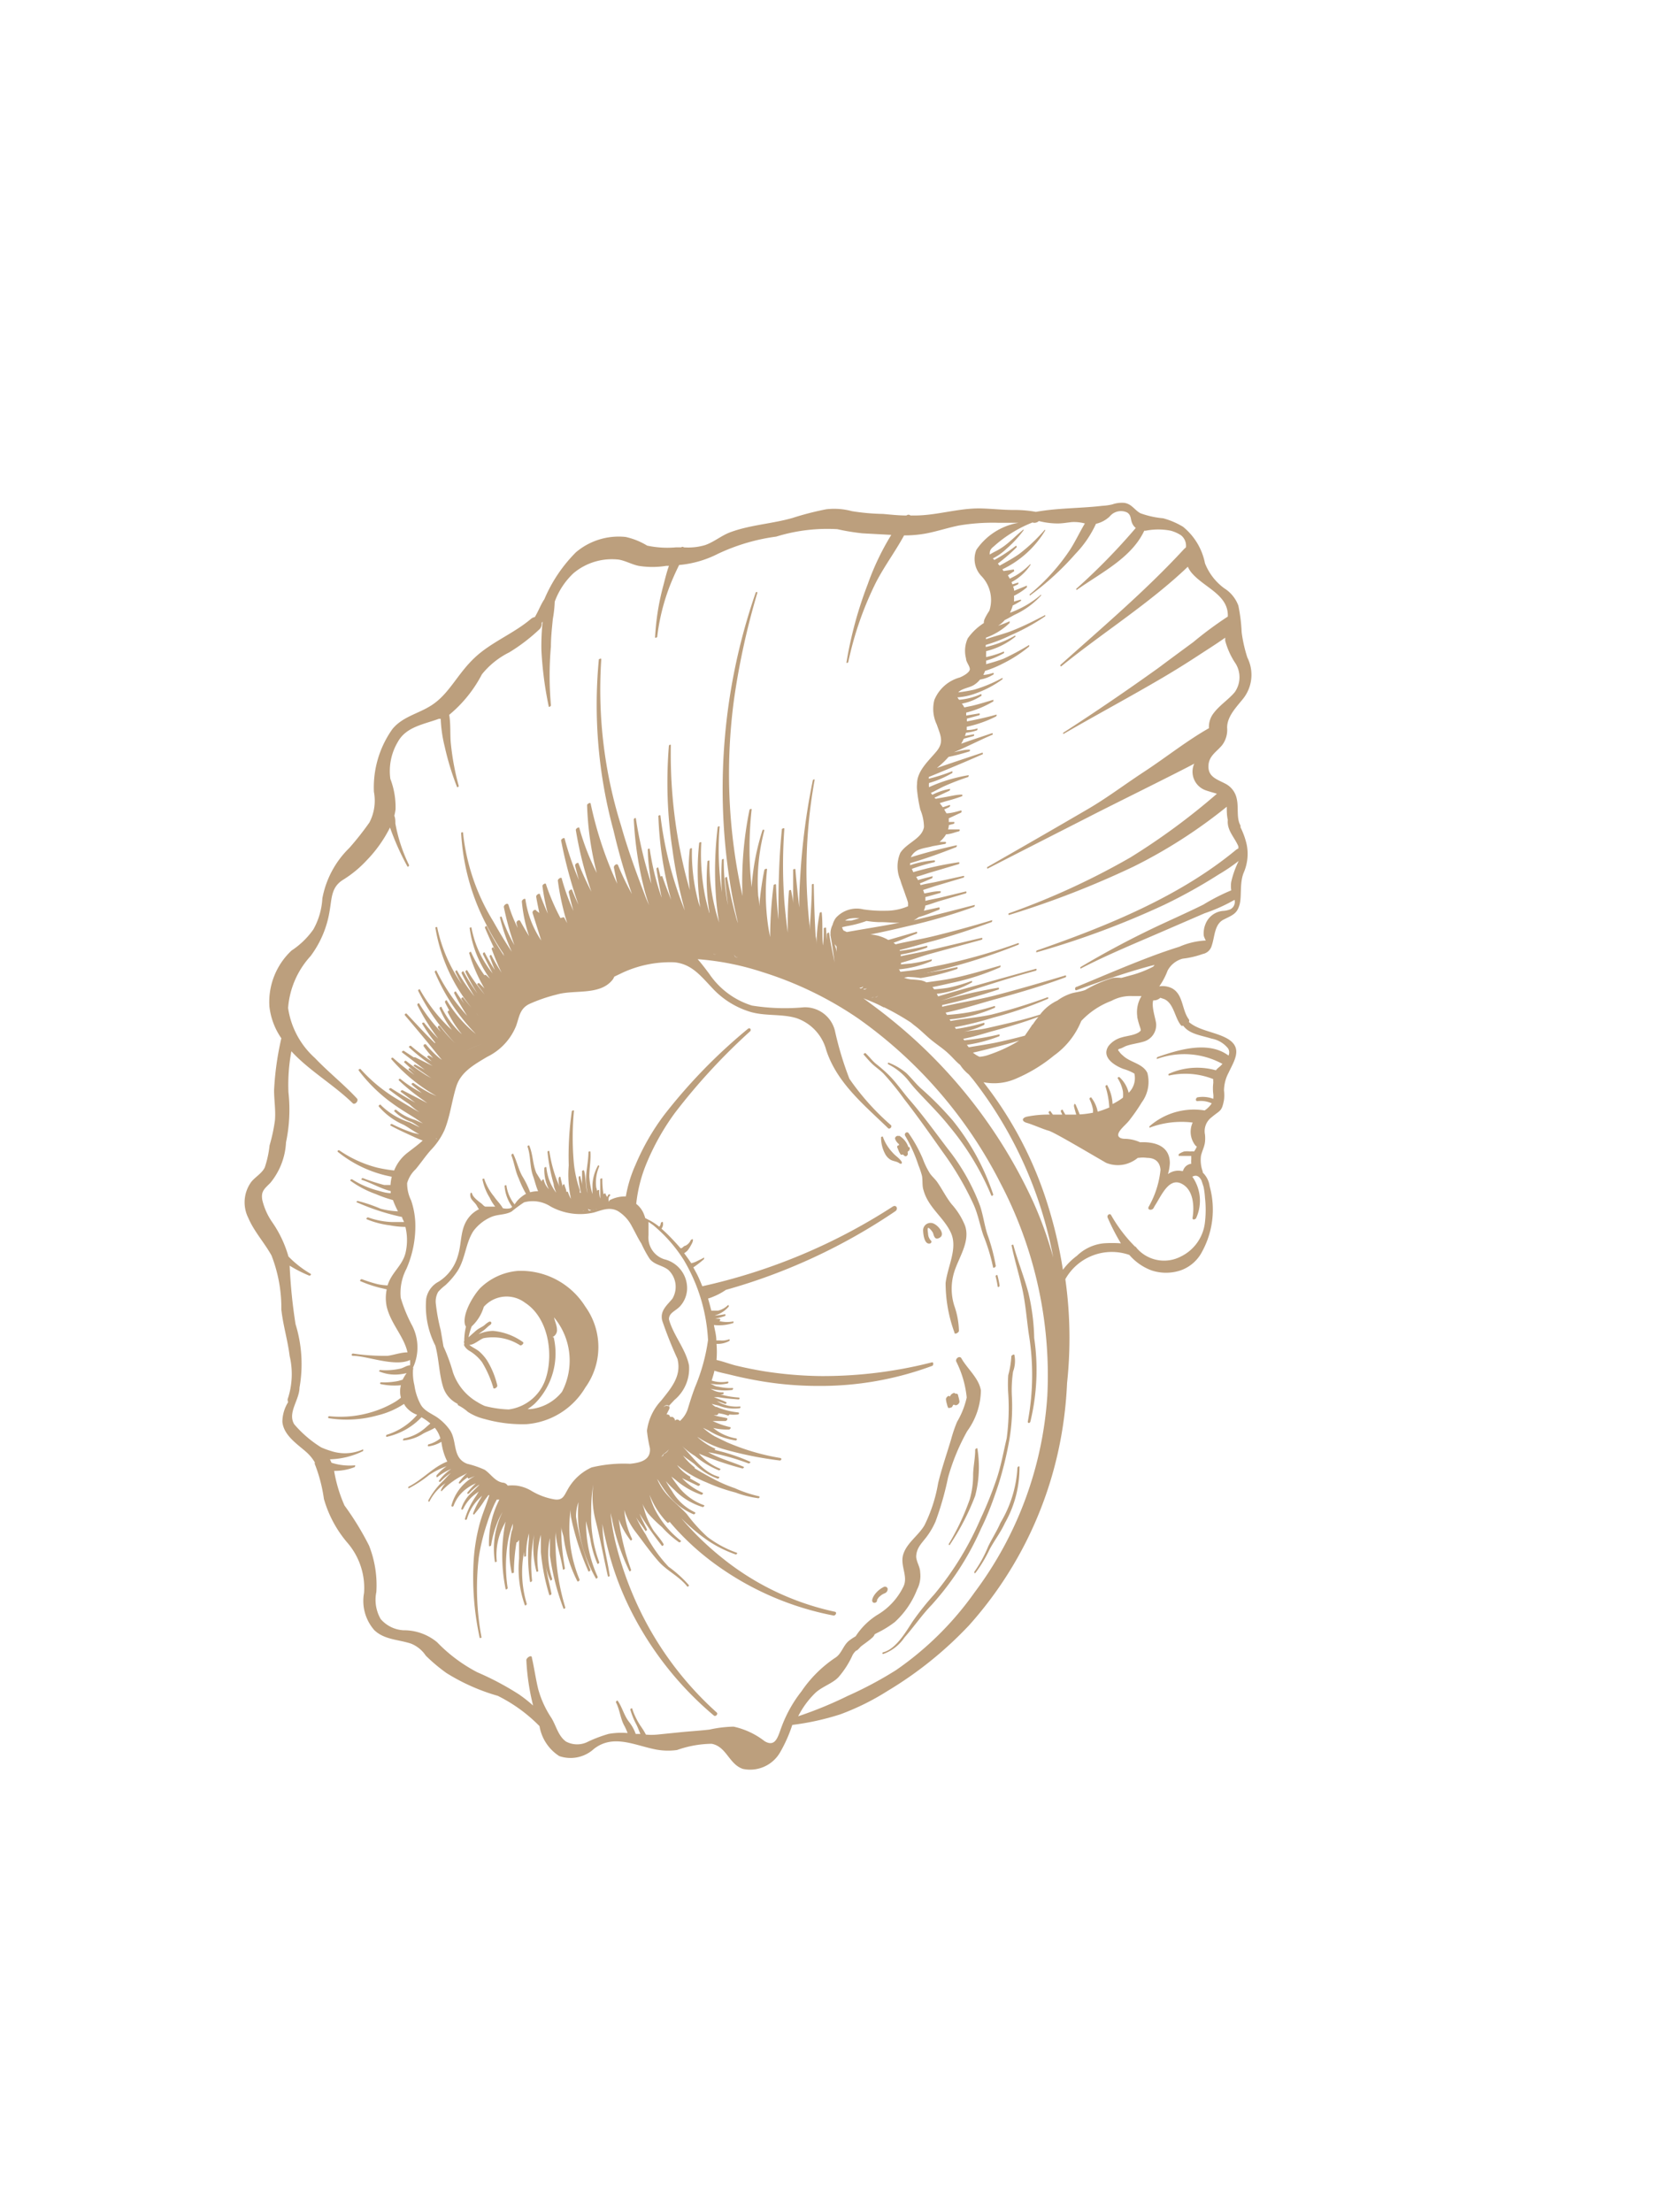 <?xml version="1.0" encoding="UTF-8"?> <svg xmlns="http://www.w3.org/2000/svg" id="Слой_1" data-name="Слой 1" viewBox="0 0 95.88 127.84"> <defs> <style> .cls-1 { fill: #bc9f7d; } </style> </defs> <title>sea spa elements</title> <g> <path class="cls-1" d="M55.15,75.45a3.27,3.27,0,0,1,0-1.95c.27-.86.94-1.76.62-2.68A4.19,4.19,0,0,0,55,69.59c-.32-.4-.53-.84-.82-1.26-.12-.18-.3-.33-.43-.51a4.54,4.54,0,0,1-.42-.86,8.08,8.08,0,0,0-.82-1.48c-.08-.11-.27,0-.2.15a8.66,8.66,0,0,1,.77,1.71,5.12,5.12,0,0,1,.2.59c.06.28,0,.59.1.87.28,1,1.18,1.56,1.58,2.45s-.19,1.92-.31,2.89A8.36,8.36,0,0,0,55.16,77c0,.16.26,0,.26-.09A4.65,4.65,0,0,0,55.15,75.45Z"></path> <path class="cls-1" d="M30.91,35.66a.46.46,0,0,0-.23.11c-1,.85-2.3,1.34-3.26,2.25S26,40,25.08,40.66c-.78.57-1.77.7-2.4,1.47a5.81,5.81,0,0,0-1.07,3.63,2.73,2.73,0,0,1-.26,1.77A16.91,16.91,0,0,1,20.19,49a5.46,5.46,0,0,0-1.56,2.92,4.12,4.12,0,0,1-.52,1.79,4.68,4.68,0,0,1-1.26,1.22,4.07,4.07,0,0,0-1.28,3.23A4,4,0,0,0,16.26,60a17.12,17.12,0,0,0-.42,3c0,.58.1,1.16.05,1.74a9.74,9.74,0,0,1-.31,1.45,5.92,5.92,0,0,1-.28,1.28c-.17.34-.53.53-.77.82a2,2,0,0,0-.18,2.09c.33.78.93,1.43,1.34,2.17a8.32,8.32,0,0,1,.57,3.13c.1.91.37,1.78.48,2.68a4.55,4.55,0,0,1-.09,2.42c-.06.13,0,.21,0,.25a2.19,2.19,0,0,0-.33,1.13c.07.77.82,1.26,1.37,1.74a2.45,2.45,0,0,1,.51.62.11.11,0,0,0,0,.1l0,0a8.84,8.84,0,0,1,.52,2,6.73,6.73,0,0,0,1.39,2.57,4,4,0,0,1,.93,2.86,2.56,2.56,0,0,0,.59,2.15c.58.56,1.39.54,2.12.78a1.86,1.86,0,0,1,.86.7,9.93,9.93,0,0,0,1.19,1A11.63,11.63,0,0,0,28.77,98a8.93,8.93,0,0,1,2.41,1.75,2.56,2.56,0,0,0,1.14,1.73,2,2,0,0,0,2-.41c1.08-.85,2.28-.25,3.44,0a3.77,3.77,0,0,0,1.37.06,6.19,6.19,0,0,1,2-.36c.86.16,1,1.18,1.8,1.45a2,2,0,0,0,2.18-1,8.29,8.29,0,0,0,.68-1.54,15.08,15.08,0,0,0,2.77-.61,14.41,14.41,0,0,0,2.73-1.35A22,22,0,0,0,56,93.93a22.22,22.22,0,0,0,5.42-11.47,23.28,23.28,0,0,0,.25-2.54,24.36,24.36,0,0,0-.1-6,3.08,3.08,0,0,1,3.7-1.4,3.13,3.13,0,0,0,1.27.89,2.66,2.66,0,0,0,1.7,0,2.23,2.23,0,0,0,1.25-1.11,5.05,5.05,0,0,0,.42-3.75,1.34,1.34,0,0,0-.4-.79.13.13,0,0,0,0-.06,1.91,1.91,0,0,1-.1-.91c.06-.27.2-.52.23-.79a2,2,0,0,0,0-.44,1,1,0,0,1,.39-1c.48-.41.58-.3.71-1a2.31,2.31,0,0,0,0-.54A2.22,2.22,0,0,1,71,62c.33-.7.82-1.41,0-1.94-.67-.42-1.69-.48-2.29-1a.16.16,0,0,0,0-.15c-.42-.55-.31-1.46-1-1.81A1.22,1.22,0,0,0,67,57h0a4.07,4.07,0,0,0,.48-.91,1.39,1.39,0,0,1,.87-.69,5.16,5.16,0,0,0,1.16-.27h0a.67.67,0,0,0,.52-.48c.18-.52.15-1.24.69-1.51s.76-.34.91-.83,0-1.24.24-1.86a2.73,2.73,0,0,0,.18-1.65,4.45,4.45,0,0,0-.36-1,.21.21,0,0,0,0-.1c-.24-.41-.1-1.05-.21-1.52a1.25,1.25,0,0,0-.64-.88c-.46-.25-1-.38-1-1s.47-.84.8-1.25a1.47,1.47,0,0,0,.28-1c0-.65.53-1.18.93-1.68A2.22,2.22,0,0,0,72.09,38a8.16,8.16,0,0,1-.33-1.46A9.62,9.62,0,0,0,71.57,35a2,2,0,0,0-.81-1,3.28,3.28,0,0,1-1.12-1.45,3.61,3.61,0,0,0-1.27-2.11,4.47,4.47,0,0,0-1.15-.49,5.16,5.16,0,0,1-1.31-.29c-.35-.19-.49-.53-.93-.6a1.7,1.7,0,0,0-.7.09,3.2,3.2,0,0,1-.57.08c-1.26.15-2.58.12-3.84.35a6.92,6.92,0,0,0-1.28-.11c-.66,0-1.32-.08-2-.09-1.26,0-2.44.4-3.69.41h-.28a.17.17,0,0,0-.23,0c-.45,0-.9-.05-1.35-.09a12.7,12.7,0,0,1-1.8-.16,3.94,3.94,0,0,0-1.49-.11,16.74,16.74,0,0,0-1.94.5c-1.18.34-2.46.4-3.61.83-.51.19-.93.56-1.45.74a3.43,3.43,0,0,1-1.23.13.11.11,0,0,0-.15,0l0,0-.3,0a5.62,5.62,0,0,1-1.67-.1,4.07,4.07,0,0,0-1.24-.5,3.82,3.82,0,0,0-2.88.89,8.55,8.55,0,0,0-1.82,2.71C31.26,34.92,31.12,35.31,30.91,35.66Zm36.15,22,.21.07c.58.24.62,1.11,1,1.54a.13.13,0,0,0,.11,0c.36.49,1,.55,1.64.75a1.58,1.58,0,0,1,.95.56A.43.43,0,0,1,71,61c-1.16-.87-2.89-.34-4.12.09,0,0-.06.12,0,.1a4.61,4.61,0,0,1,3.77.29,1.73,1.73,0,0,1-.22.21,1.19,1.19,0,0,0-.16.16,4,4,0,0,0-2.69.19c-.05,0-.09.12,0,.11a4.36,4.36,0,0,1,2.54.21.62.62,0,0,0,0,.14l0,.08a2.6,2.6,0,0,0,0,.64,1.24,1.24,0,0,1,0,.28,1.7,1.7,0,0,0-.89-.09c-.12,0-.18.25,0,.22a1.52,1.52,0,0,1,.8.13,1.41,1.41,0,0,1-.41.41,3.89,3.89,0,0,0-3.19.92s0,.11,0,.08a5.23,5.23,0,0,1,2.5-.3,1.27,1.27,0,0,0,.17,1.34l.07.05a1.31,1.31,0,0,1-.16.28,1.09,1.09,0,0,0-.23,0,1.54,1.54,0,0,0-.34,0,1.09,1.09,0,0,0-.32.16s0,.11,0,.1a1.31,1.31,0,0,1,.19,0h.2l.18,0,.16,0a1.28,1.28,0,0,0,0,.17,1.42,1.42,0,0,0,0,.28.62.62,0,0,0-.21.07.56.56,0,0,0-.27.35l-.08,0a1,1,0,0,0-.79.18,2.73,2.73,0,0,0,.11-.63c0-1-.86-1.25-1.72-1.21a2.21,2.21,0,0,0-.87-.2c-.27,0-.48-.11-.36-.36s.46-.5.64-.75a10.63,10.63,0,0,0,.69-1A2,2,0,0,0,66.31,62c-.27-.55-1-.6-1.41-1a1,1,0,0,1-.23-.25c-.08-.07-.06-.12.06-.15s.26-.12.34-.15c.33-.12.66-.15,1-.25a1,1,0,0,0,.75-1c0-.25-.29-1-.17-1.39A.56.56,0,0,0,67.06,57.66Zm-1.25,9.18c.07,0,.09,0,0,0Zm-.09-8.09a4.76,4.76,0,0,0,.16.59.73.73,0,0,1,.05.21.12.12,0,0,0,0,0h0c-.21.27-.79.3-1.1.4a1.44,1.44,0,0,0-.76.49c-.43.64.3,1.12.85,1.33a2.87,2.87,0,0,1,.64.27,1.18,1.18,0,0,1-.33,1.11,1.8,1.8,0,0,0-.54-.91s-.12,0-.09.08a2.12,2.12,0,0,1,.3.76,1.94,1.94,0,0,1,0,.35,3.66,3.66,0,0,1-.6.37,2.43,2.43,0,0,0-.3-1.07c0-.06-.13,0-.11.06A4.78,4.78,0,0,1,64.11,64a5.45,5.45,0,0,1-.67.24h0a1.91,1.91,0,0,0-.36-.8c0-.06-.14,0-.11.08a2.44,2.44,0,0,1,.2.6c0,.06,0,.12,0,.18a5.3,5.3,0,0,1-.77.1c-.07-.18-.14-.35-.22-.53s-.12,0-.11.06.08.32.13.48h-.63l-.15-.26c0-.06-.13,0-.11.08l.08.18h-.54l-.13-.18c0-.06-.15,0-.11.08l.06.1a6.26,6.26,0,0,0-1.32.12c-.3.07-.32.27,0,.36s.95.37,1.25.45,2,1.09,3.14,1.75l.19.11h0a1.81,1.81,0,0,0,1.1.08,1.92,1.92,0,0,0,.73-.37l.05,0a1.74,1.74,0,0,1,.48,0c.47,0,.75.24.78.7a5.43,5.43,0,0,1-.69,2.14c-.08.19.21.21.29.06l.07-.13c.36-.54.79-1.63,1.52-1.29s.77,1.34.66,2c0,.14.18.07.21,0A2.41,2.41,0,0,0,68.91,68c.21-.12.39-.05.53.22l.12.37a4.42,4.42,0,0,1,.08.62,6.19,6.19,0,0,1,0,1.41,2.5,2.5,0,0,1-1.41,2,2.09,2.09,0,0,1-2.54-.5.17.17,0,0,0-.1-.09,8.54,8.54,0,0,1-1.38-1.82c-.07-.11-.24,0-.2.14a12.7,12.7,0,0,0,.77,1.5,7.06,7.06,0,0,0-1,0,2.6,2.6,0,0,0-1.54.72,3.86,3.86,0,0,0-.81.81A25.89,25.89,0,0,0,60.35,69a22.1,22.1,0,0,0-3.51-6.46,3.15,3.15,0,0,0,1.93-.23A8.91,8.91,0,0,0,60.91,61,4.55,4.55,0,0,0,62.49,59a4.61,4.61,0,0,1,1.74-1.16,2.33,2.33,0,0,1,1.19-.28c.17,0,.36,0,.55,0l-.08.15A1.78,1.78,0,0,0,65.73,58.75ZM43.89,55.13a.2.2,0,0,1-.08.08.19.19,0,0,0,.08-.07s0,0,0,0h0S43.9,55.12,43.89,55.13Zm-.41.29a.45.45,0,0,0,.2-.2h0A.47.47,0,0,1,43.47,55.42Zm-2.24-.3a.12.12,0,0,0,.16,0A.12.12,0,0,1,41.24,55.13ZM25,66h0Zm.2-.22-.08,0h0l.08,0a.08.08,0,0,1,.05.06A.08.08,0,0,0,25.21,65.81Zm.05-.2v0ZM27.9,60.3c-.31.13-.62.25-.92.39C27.27,60.55,27.59,60.43,27.9,60.3Zm13.62-5.51h0a.81.81,0,0,0,.31.31.09.09,0,0,0,.07,0,.09.09,0,0,1-.07,0A.81.81,0,0,1,41.52,54.78Zm.43.26a.94.94,0,0,0,.22.24.14.14,0,0,0,.14,0,.14.14,0,0,1-.14,0,1,1,0,0,1-.22-.24Zm.46.11h0l.1.13a.12.12,0,0,0,.14,0,.12.12,0,0,1-.16,0Zm1.4,0h0Zm.68.35h0Zm.12,0h0Zm3,.54v0ZM48.51,55l0-.12,0,0ZM52,53.32c-1,.2-2,.35-3.06.54l-.19-.09a.51.51,0,0,1-.08-.19l.27-.06a6.25,6.25,0,0,0,1.14-.3l0,0a6.15,6.15,0,0,0,.72.07C51.22,53.28,51.63,53.34,52,53.32Zm7.67,5.88c-.14.22-.29.43-.44.65l0,0q-.86.23-1.72.41c-.5.1-1,.17-1.52.26l-.11-.14a8.54,8.54,0,0,0,1.85-.49c.05,0,.07-.13,0-.11a15.61,15.61,0,0,1-2,.34l-.06-.09c.59-.11,1.19-.3,1.72-.45.89-.24,1.77-.5,2.63-.82C59.88,58.92,59.78,59.06,59.69,59.2Zm-.75.92-.24.15a8.56,8.56,0,0,1-1.49.67,2.06,2.06,0,0,1-.58.13,1.65,1.65,0,0,1-.38-.24c.42-.09.83-.2,1.23-.3S58.46,60.27,58.94,60.12Zm-8.43-2.5a.13.13,0,0,1-.17,0,.12.12,0,0,0,.15,0c.07.06.21,0,.25-.08C50.71,57.61,50.58,57.68,50.51,57.62ZM53.75,59h0l0,0Zm-.23-.15h0Zm-1.86-2.07-.36-.3h0ZM49.19,53.2l-.35,0a.73.73,0,0,1,.36-.13,1.82,1.82,0,0,1,.47,0Zm-.84,1.5a0,0,0,0,0,0,0l0,.36c0-.17-.07-.33-.11-.5Zm1.05,2.17.23.07-.23-.07h0Zm.47.18h0c-.06.06-.13.09-.18.05S49.82,57.1,49.87,57Zm.23.06h0c-.06.06-.14.09-.19.05S50,57.17,50.1,57.11Zm1,1.1a14.85,14.85,0,0,1,1.53.87l.21.17c.38.28.69.62,1.06.91s.62.45.91.72.43.46.68.66a2.32,2.32,0,0,0,.5.55l.25.3a23.79,23.79,0,0,1,4.63,10.28,22.36,22.36,0,0,0-1.14-3.18A29.11,29.11,0,0,0,51.4,58.83c-.48-.39-1-.77-1.5-1.14C50.3,57.85,50.68,58,51.06,58.21Zm8.63-28a.39.39,0,0,0,.31-.1,4.47,4.47,0,0,0,1.09.14c.27,0,.54-.05.81-.08a2.4,2.4,0,0,1,.76.08c-.29.48-.53,1-.84,1.49a11.69,11.69,0,0,1-2.33,2.59c-.05,0,0,.13,0,.08A16.24,16.24,0,0,0,62.16,32a6.19,6.19,0,0,0,1.18-1.73,1.71,1.71,0,0,0,.79-.42.84.84,0,0,1,1-.24c.26.15.2.4.3.62a.71.71,0,0,0,.21.28A36,36,0,0,1,62.23,34c-.06,0,0,.14,0,.09,1.41-1,3.17-1.85,3.9-3.42h.08a3.72,3.72,0,0,1,1.46,0,2.09,2.09,0,0,1,.58.26.77.77,0,0,1,.29.7l-.11.1c-2.21,2.4-4.72,4.52-7.15,6.7,0,0,0,.11.06.07,2.39-1.94,5.08-3.62,7.31-5.75a1.45,1.45,0,0,0,.26.4c.74.83,2.1,1.24,2.05,2.48v0a21.88,21.88,0,0,0-2,1.48c-.68.5-1.36,1-2,1.48-1.8,1.29-3.63,2.54-5.49,3.74-.06,0,0,.12,0,.08,1.91-1.11,3.86-2.15,5.76-3.27q1.05-.62,2.07-1.29c.49-.32,1-.64,1.51-1a1.66,1.66,0,0,0,0,.18,4.39,4.39,0,0,0,.55,1.24,1.5,1.5,0,0,1,0,1.73c-.36.43-.86.74-1.21,1.2a1.28,1.28,0,0,0-.28.88h0c-1.3.74-2.47,1.68-3.72,2.5S64,46.1,62.83,46.78C60.91,47.9,59,49,57.07,50.1c-.05,0,0,.13,0,.1,1.94-1,3.91-2,5.87-3,1.14-.59,5.22-2.6,6.08-3.07a1.14,1.14,0,0,0,.69,1.55c.23.08.44.13.62.19a38.61,38.61,0,0,1-5,3.68,42.73,42.73,0,0,1-7,3.22c-.07,0-.06.13,0,.1a52.88,52.88,0,0,0,7.18-2.79,29.18,29.18,0,0,0,5.39-3.46c0,.24,0,.51.06.76-.06.61.39,1,.61,1.53a.88.88,0,0,1,0,.12l-.11.06C68.2,51.8,64,53.51,59.91,54.93c0,0-.06.12,0,.1a49.6,49.6,0,0,0,7.37-2.74,30.23,30.23,0,0,0,3.16-1.76,10.3,10.3,0,0,0,1.15-.78,5.47,5.47,0,0,0-.43,1.2,1.48,1.48,0,0,0,0,.5,11.94,11.94,0,0,0-1.62.83c-.79.39-1.59.75-2.39,1.12a52.81,52.81,0,0,0-4.71,2.49s0,.12,0,.09c1.58-.82,3.23-1.49,4.86-2.2l2.31-1A9.92,9.92,0,0,0,71.35,52a.48.48,0,0,1-.25.55,1.39,1.39,0,0,1-.43.09,1.2,1.2,0,0,0-1,.76,1.41,1.41,0,0,0-.1.67,1.13,1.13,0,0,0,.12.28,4.29,4.29,0,0,0-1.53.36q-.86.27-1.7.59c-1.43.54-2.83,1.15-4.24,1.73-.12,0-.11.24,0,.19,1.4-.51,2.79-1,4.23-1.39l.28-.07-.08.1a6.28,6.28,0,0,1-1.18.47l-.66.18a2.63,2.63,0,0,0-.49,0,7.47,7.47,0,0,0-1.6.7c-.26.1-.54.12-.81.2a2.81,2.81,0,0,0-.8.41,2.67,2.67,0,0,0-1,.81c-1,.32-2,.54-3,.77-.56.13-1.16.17-1.74.27l0,0h0a4.62,4.62,0,0,0,1.48-.43c.05,0,.08-.15,0-.13a10.91,10.91,0,0,1-1.6.35l-.07-.1a19.33,19.33,0,0,0,2.21-.55,22.16,22.16,0,0,0,3.15-1.08c.06,0,.06-.12,0-.1a31.9,31.9,0,0,1-3.23,1c-.77.17-1.59.23-2.37.37l-.06-.09a8.28,8.28,0,0,0,2.58-.66c.07,0,.07-.14,0-.11a11.36,11.36,0,0,1-2.73.51l-.08-.13c1-.21,2-.54,2.92-.79,1.36-.37,2.71-.77,4-1.25.05,0,.07-.13,0-.11-1.37.41-2.74.81-4.12,1.17-1,.25-2,.4-3,.64l0-.1a32.64,32.64,0,0,0,3.23-.89c.06,0,.09-.13,0-.11a32.17,32.17,0,0,0-3.33.76l0,0c.73-.23,1.46-.51,2.18-.74,1.1-.35,2.21-.7,3.32-1,.06,0,.09-.14,0-.11-1.15.32-4.9,1.36-5.63,1.59l-.08-.15a5.41,5.41,0,0,0,2-.64c.05,0,.06-.12,0-.1a8.86,8.86,0,0,1-1.34.39,7.42,7.42,0,0,1-.81.09l-.1-.13c.43-.08.84-.18,1.25-.27a14.07,14.07,0,0,0,2.66-.87s.07-.12,0-.1c-.88.25-1.74.52-2.64.71-.53.12-1.08.18-1.62.26l-.09-.05-.18-.06a5.7,5.7,0,0,0-.6-.06,1.57,1.57,0,0,1-.42-.1h0l-.6.07h0l.6-.07,0,0h0c-.13-.09-.11-.18-.19-.3.08.12.07.22.19.3l.7-.15q1.07-.21,2.11-.49a34,34,0,0,0,3.78-1.26c.06,0,.06-.12,0-.1a33.28,33.28,0,0,1-4,1.17q-.93.21-1.87.37c-.3.05-.62.08-.94.12,0-.05-.07-.14-.09-.14h0a6.15,6.15,0,0,0,1.89-.48s.06-.12,0-.1a11,11,0,0,1-1.18.24l-.58.05,0-.09c.56-.15,1.13-.36,1.65-.51l3-.82c.06,0,.09-.13,0-.11l-3,.71c-.53.13-1.1.22-1.66.35,0,0,0-.07,0-.1a8.48,8.48,0,0,0,1.49-.39c.05,0,.07-.13,0-.11a12.93,12.93,0,0,1-1.55.29l0-.05c.67-.16,1.33-.37,2-.54,1.12-.31,2.23-.68,3.32-1.08,0,0,.06-.12,0-.1-1.13.34-2.26.65-3.41.93-.7.17-1.44.29-2.15.46l-.12-.09c.46-.16.91-.37,1.32-.52.05,0,.07-.13,0-.11l-1.62.47A2.4,2.4,0,0,0,50.3,54c.77-.15,1.54-.33,2.3-.51a31.76,31.76,0,0,0,3.71-1.09s.06-.12,0-.1c-1.17.3-2.34.61-3.51.88a1.47,1.47,0,0,0,.29-.18c.4-.11.79-.28,1.16-.42.06,0,.09-.16,0-.14l-.86.19a1,1,0,0,0,.09-.3c.28-.07.55-.18.82-.26l1.5-.44c.06,0,.09-.13,0-.11l-1.49.36c-.27.06-.56.11-.83.18a1.67,1.67,0,0,0,0-.22c.28-.07.55-.15.83-.23.06,0,.1-.13,0-.11-.3,0-.6.08-.89.13l-.07-.2.71-.23,1.61-.48c.05,0,.09-.12,0-.1l-1.6.35c-.28.06-.58.1-.86.18l-.05-.1c.24-.09.48-.2.71-.3,0,0,.07-.13,0-.11-.26.07-.54.13-.81.22l-.11-.19c.28-.07.55-.17.82-.25l1.62-.48c.06,0,.09-.13,0-.11a19.76,19.76,0,0,0-2.61.57l-.08-.19a11,11,0,0,1,1.28-.38c.06,0,.09-.12,0-.11A5.37,5.37,0,0,0,52.6,50a1.07,1.07,0,0,1,0-.12c.9-.26,1.81-.59,2.67-.93,0,0,.07-.12,0-.1-.87.19-1.77.42-2.63.69a.87.87,0,0,1,.56-.47c.23-.08.46-.1.69-.17l.72-.13c.07,0,.1-.13,0-.12l-.31,0a1.65,1.65,0,0,0,.38-.44c.26,0,.51-.12.75-.17,0,0,.09-.1,0-.11h-.64a1,1,0,0,0,.05-.25l.26-.07c.06,0,.1-.13,0-.11l-.27,0a1.11,1.11,0,0,0,0-.21l.69-.32c.05,0,.09-.15,0-.13S55,47,54.7,47l-.13-.22.31-.15s.07-.13,0-.11l-.39.13-.18-.24.36-.11c.31-.08.61-.17.91-.28.05,0,.06-.11,0-.1-.32,0-.63.09-1,.15l-.5.09L54,46.1l.88-.41s.07-.11,0-.1a3.74,3.74,0,0,0-1,.34l-.08-.11c.27-.12.53-.28.8-.4.45-.2.9-.37,1.36-.52,0,0,.06-.12,0-.1a9,9,0,0,0-2.27.69,1.37,1.37,0,0,1,0-.24A5.87,5.87,0,0,0,55,44.69c.06,0,.07-.15,0-.11a10.22,10.22,0,0,1-1.32.42.63.63,0,0,1,0-.1c1-.41,2.06-.85,3.08-1.3.06,0,.06-.12,0-.1-.87.29-1.74.58-2.61.88l.14-.12a5,5,0,0,0,.53-.52A11.6,11.6,0,0,0,56,43.43c.06,0,.1-.13,0-.11-.28,0-.58.09-.87.15l0,0c.75-.31,1.49-.7,2.2-1,.06,0,.06-.12,0-.1-.58.2-1.19.39-1.78.61a2.8,2.8,0,0,0,.15-.29l.55-.15c.05,0,.09-.12,0-.1l-.48.09.06-.19a2.44,2.44,0,0,0,.64-.14s.06-.12,0-.1a2.05,2.05,0,0,1-.6.09c0-.06,0-.12,0-.19a7.07,7.07,0,0,0,1.7-.6s.07-.12,0-.1c-.56.16-1.12.28-1.69.39,0-.05,0-.11,0-.16l.69-.19c.06,0,.09-.13,0-.11l-.73.12c0-.06,0-.11,0-.17a5.82,5.82,0,0,0,1.57-.65s0-.11,0-.09c-.41.12-.82.25-1.24.35l-.44.09-.06-.11-.08-.11a3.05,3.05,0,0,0,1.11-.44c.06,0,0-.15,0-.11a3.93,3.93,0,0,1-1.27.33l-.1-.14a3.74,3.74,0,0,0,1.06-.23,6.07,6.07,0,0,0,1.55-.82s0-.12,0-.08a8.2,8.2,0,0,1-1.62.68,8.81,8.81,0,0,1-.94.16h0c.2-.22.62-.26.88-.41a1.41,1.41,0,0,0,.38-.33,2,2,0,0,0,.75-.28c.05,0,.06-.12,0-.1a2.65,2.65,0,0,1-.49.11h-.07a1.65,1.65,0,0,0,.1-.23,6.11,6.11,0,0,0,1-.41,7.78,7.78,0,0,0,1.55-1s0-.13,0-.09a14.86,14.86,0,0,1-1.49.8,10.1,10.1,0,0,1-1,.31,2,2,0,0,0,0-.2,4.51,4.51,0,0,0,1-.42c.05,0,.06-.13,0-.1a5.72,5.72,0,0,1-1,.31c0-.07,0-.13,0-.2a1.39,1.39,0,0,0,0-.14,4.33,4.33,0,0,0,1.67-.82c.06,0,0-.12,0-.08a5.93,5.93,0,0,1-1.69.66l0-.12a9,9,0,0,0,1.44-.56,11.88,11.88,0,0,0,2-1.1s0-.1,0-.07c-.63.33-1.26.65-1.92.91-.48.19-1,.31-1.51.49a.38.38,0,0,0,0-.09v0l0,0A3.82,3.82,0,0,0,58.35,36s0-.13,0-.1a5.66,5.66,0,0,1-.67.26,1.59,1.59,0,0,0,.39-.33c.21-.1.41-.22.56-.3a4.74,4.74,0,0,0,1.54-1.12s0-.09-.06,0a5.66,5.66,0,0,1-1.74,1,2.38,2.38,0,0,0,.16-.42c.15-.07.3-.16.43-.24s0-.11,0-.09l-.36.1a1.87,1.87,0,0,0,0-.33,3.61,3.61,0,0,0,.75-.49s0-.13,0-.1l-.74.3q0-.12-.06-.24l.28-.13s.07-.12,0-.1l-.32.1-.05-.13a3,3,0,0,0,1.1-1s0-.07-.06,0a4,4,0,0,1-.83.64l-.31.16-.11-.19.33-.22c.07,0,0-.15,0-.12L58,33l-.07-.1a5.77,5.77,0,0,0,2.48-2.25s0-.07-.06,0A9.72,9.72,0,0,1,58.92,32c-.36.26-.76.47-1.15.69l-.1-.12.29-.23a9.21,9.21,0,0,0,.8-.72s0-.11-.06-.07a9,9,0,0,1-.85.59l-.38.22-.09-.09a3.16,3.16,0,0,0,.78-.55,6.61,6.61,0,0,0,1-1.08s0-.08-.06,0c-.36.29-.68.63-1.06.91s-.57.32-.84.5c0-.17,0-.29.23-.47A7.4,7.4,0,0,1,59.68,30.19ZM33.15,33.12a3.45,3.45,0,0,1,2.62-.78c.39.07.75.28,1.14.36a5,5,0,0,0,1.59,0l.16,0c-.15.42-.25.87-.34,1.2a14.25,14.25,0,0,0-.46,2.92c0,.08.11,0,.12,0a12.18,12.18,0,0,1,.7-2.88c.17-.44.36-.87.57-1.29a6.1,6.1,0,0,0,2.23-.64,11.39,11.39,0,0,1,3.38-1,10,10,0,0,1,3.53-.43,12.56,12.56,0,0,0,1.46.24l1.66.09a14.91,14.91,0,0,0-1.36,2.85,23,23,0,0,0-1.23,4.52c0,.07.09,0,.1,0a19.31,19.31,0,0,1,1.51-4.43c.48-1,1.19-1.93,1.72-2.91a6.84,6.84,0,0,0,1.26-.11c.64-.12,1.26-.33,1.9-.46a11.8,11.8,0,0,1,2.26-.16c.39,0,.8,0,1.2,0a3.7,3.7,0,0,0-2.44,1.56,1.42,1.42,0,0,0,.29,1.52,2,2,0,0,1,.46,2,3.58,3.58,0,0,0-.28.49c-.11.32.07.14-.18.32a3.28,3.28,0,0,0-.79.79,1.74,1.74,0,0,0-.1,1.16c0,.2.2.41.22.6s-.34.4-.58.5A2.22,2.22,0,0,0,54,40.45a2.09,2.09,0,0,0,.14,1.42c.21.61.43,1,0,1.53S53,44.53,53,45.29a1.61,1.61,0,0,0,0,.36,8.43,8.43,0,0,0,.19,1.14,2.71,2.71,0,0,1,.21,1c-.11.68-1,.91-1.37,1.5a2,2,0,0,0,0,1.56c.09.31.22.62.32.93a3.62,3.62,0,0,1,.13.39l0,.15v.05a3.23,3.23,0,0,1-1.29.26,7.56,7.56,0,0,1-1.3-.08,1.62,1.62,0,0,0-1.58.49,1.14,1.14,0,0,0-.19.4A1.09,1.09,0,0,0,48,54h0a.08.08,0,0,0,0,.07c.09.51.17,1,.23,1.55-.1-.56-.24-1.13-.31-1.69,0-.09-.14,0-.13.06,0,.38,0,.79.09,1.19l0,0h0v-.07s0-.06,0-.06v-.06s0,0,0,0a11.43,11.43,0,0,1-.14-1.35c0-.09-.12,0-.13,0,0,.3,0,.65-.05,1v0c-.06-.63,0-1.26-.07-1.9,0-.06-.1,0-.11,0a9.66,9.66,0,0,0-.19,1.92c0-.19,0-.38-.05-.55-.06-1-.09-2-.11-3,0-.07-.11,0-.11,0,0,.87-.07,1.75-.13,2.62,0-.08,0-.16,0-.24q-.16-1.45-.18-2.91a29.36,29.36,0,0,1,.47-5.51c0-.07-.09,0-.1,0a38.79,38.79,0,0,0-.73,5.57q-.06.9-.06,1.8c-.08-.73-.16-1.46-.22-2.19,0-.08-.14,0-.13,0,0,.68,0,1.36,0,2,0-.27-.07-.53-.12-.79,0-.07-.11,0-.12,0-.07.79-.08,1.61-.07,2.43-.08-.6-.15-1.21-.2-1.81a29.08,29.08,0,0,1,0-4.18c0-.09-.13,0-.14,0-.14,1.38-.19,2.76-.2,4.15,0,.37,0,.73,0,1.09-.07-.65-.12-1.3-.14-2,0-.1-.14,0-.14,0A24.86,24.86,0,0,0,44.51,54s0,.1,0,.15A10.91,10.91,0,0,1,44.33,53a13.28,13.28,0,0,1,0-2.75c0-.11-.14,0-.15,0a17.33,17.33,0,0,0-.3,2.13q0-.3-.06-.61A11.65,11.65,0,0,1,44.17,48c0-.08-.09-.07-.11,0a13.68,13.68,0,0,0-.62,3.27,20.59,20.59,0,0,1,0-4.49c0-.08-.11,0-.12,0a20.84,20.84,0,0,0-.41,5c-.2-.92-.37-1.84-.49-2.76a32.22,32.22,0,0,1,0-8.59,42.54,42.54,0,0,1,1.35-6.17c0-.08-.08-.06-.1,0A34.7,34.7,0,0,0,42.36,52c.09.45.19.9.29,1.35-.05-.14-.1-.29-.13-.43-.2-.73-.36-1.47-.5-2.21,0-.08-.12,0-.12.05q.07.78.17,1.55a13.82,13.82,0,0,1-.24-2.64c0-.07-.1,0-.11,0a15.22,15.22,0,0,0,0,1.89,16.51,16.51,0,0,1-.13-3.78c0-.07-.1,0-.11,0a21.06,21.06,0,0,0-.11,3.91,14.86,14.86,0,0,0,.19,1.62c-.08-.25-.16-.5-.22-.76A10.91,10.91,0,0,1,41,49.76c0-.08-.1,0-.11,0A11.64,11.64,0,0,0,41,52.72v.06c-.08-.28-.15-.56-.22-.85a12.42,12.42,0,0,1-.25-3.23c0-.08-.11,0-.12,0a15,15,0,0,0,0,3.24c0,.21.06.43.09.64,0-.14-.09-.29-.13-.43a10.84,10.84,0,0,1-.38-3.1c0-.08-.11,0-.12,0a10.41,10.41,0,0,0,0,2.39c-.24-.8-.43-1.62-.59-2.44a28.78,28.78,0,0,1-.51-5.93c0-.08-.1,0-.11,0a25.89,25.89,0,0,0,.2,6,27.09,27.09,0,0,0,.72,3.55,21.4,21.4,0,0,1-1.41-5.48c0-.07-.12,0-.12,0a20.78,20.78,0,0,0,.74,4.86c-.18-.44-.35-.89-.51-1.35,0-.05-.07,0-.11,0l-.12-.49c0-.07-.12,0-.11.05.08.56.19,1.11.3,1.67a15.32,15.32,0,0,1-.69-2.81c0-.07-.11,0-.11,0,0,.66.1,1.33.2,2a24,24,0,0,1-.89-3.77c0-.07-.12,0-.12.05a20.22,20.22,0,0,0,.65,4.21c.07.25.15.5.23.75-.08-.19-.17-.38-.24-.58-.51-1.33-1-2.68-1.37-4a26.28,26.28,0,0,1-1.15-9.63c0-.09-.13,0-.14,0A27.64,27.64,0,0,0,35.46,48a35.47,35.47,0,0,0,1.06,3.66A15.23,15.23,0,0,1,35.72,50c-.05-.13-.26,0-.24.14q.09.46.19.93l-.05-.11a21.91,21.91,0,0,1-1.48-4.5c0-.13-.22,0-.21.07a18.06,18.06,0,0,0,.56,3.92,14.29,14.29,0,0,1-1-2.57c0-.14-.23,0-.21.09a21.63,21.63,0,0,0,.9,3.56q-.41-.79-.74-1.62c0-.11-.23,0-.2.12.07.28.14.56.22.83a16.61,16.61,0,0,1-.82-2.37c0-.14-.23,0-.21.09a26.89,26.89,0,0,0,1,3.7c-.13-.27-.25-.55-.36-.83,0-.11-.22,0-.2.12q.12.54.27,1.07a12.75,12.75,0,0,1-.67-1.85c0-.15-.24,0-.23.1a15.09,15.09,0,0,0,.54,2.46l-.16-.3c0-.09-.17,0-.23,0a12.63,12.63,0,0,1-.83-1.93c0-.14-.23,0-.21.09a13.4,13.4,0,0,0,.31,1.59h0c-.16-.36-.31-.73-.45-1.1,0-.12-.24,0-.22.13.05.31.12.62.18.93L31,52.63c-.06-.12-.25,0-.22.13l.5,1.59A5.67,5.67,0,0,1,30.37,52c0-.14-.22,0-.21.1a8.65,8.65,0,0,0,.42,2q-.27-.43-.51-.87c-.06-.12-.25,0-.22.13l.07.26a8.48,8.48,0,0,1-.53-1.32c-.05-.17-.29,0-.27.12a16.06,16.06,0,0,0,.61,2.2A9.63,9.63,0,0,1,29,53c0-.07-.12,0-.11,0a10.57,10.57,0,0,0,.69,2c-.39-.57-.74-1.17-1.08-1.77a12.18,12.18,0,0,1-1.74-5.11c0-.06-.11,0-.11,0a12.94,12.94,0,0,0,1.43,5.26,15.71,15.71,0,0,0,1,1.71.05.05,0,0,0,0,0l.06.16a15.38,15.38,0,0,1-1-1.71c0-.06-.13,0-.11.08q.27.64.57,1.26l-.07-.11c0-.06-.13,0-.11.08.17.46.35.92.57,1.36a10.92,10.92,0,0,1-.59-1c0-.06-.12,0-.1.07.09.24.19.51.3.78-.21-.32-.4-.65-.58-1,0-.06-.13,0-.11.08.18.37.37.74.56,1.11a5.87,5.87,0,0,1-1.22-2.63c0-.07-.11,0-.11,0a6.45,6.45,0,0,0,1.18,2.94l-.22-.2a.07.07,0,0,0-.1,0,7.41,7.41,0,0,1-.77-1.33c0-.06-.13,0-.11.06A9.08,9.08,0,0,0,28,57.12l-.31-.31s-.13,0-.1.09l.42.57a11.06,11.06,0,0,1-1-1.38c0-.06-.13,0-.11.08q.31.64.69,1.24a10.89,10.89,0,0,1-.79-1.25c0-.07-.15,0-.12.09a15.17,15.17,0,0,0,.74,1.33,11.3,11.3,0,0,1-1-1.48c0-.06-.12,0-.1.07.12.25.24.49.38.72a8.87,8.87,0,0,1-1.43-3.29c0-.07-.12,0-.11,0a9.87,9.87,0,0,0,2.55,5.16h0l-.15-.16-.18-.22,0,0c-.21-.23-.41-.47-.6-.72,0-.06-.15,0-.11.08l.15.25c-.16-.22-.32-.45-.46-.67,0-.06-.14,0-.11.08A13.52,13.52,0,0,0,27,58.7a11,11,0,0,1-1.77-2.59c0-.06-.12,0-.1.07a11.57,11.57,0,0,0,2.37,3.57,7.38,7.38,0,0,1-1.67-1.92c0-.06-.13,0-.11.08s.17.34.26.51c0-.05-.13,0-.1.08a6.53,6.53,0,0,0,.81,1.26l-.06-.05a5.22,5.22,0,0,1-1.11-1.5c0-.07-.14,0-.11.08a5.9,5.9,0,0,0,.71,1.23l-.18-.16a9.54,9.54,0,0,1-1.67-2.17c0-.06-.12,0-.1.07a11.78,11.78,0,0,0,1.53,2.34c.17.21.38.46.6.69v0l0,0c-.31-.31-.6-.63-.88-1,0-.05-.15,0-.11.1l.16.23A9.87,9.87,0,0,1,24.23,58c0-.06-.13,0-.11.08a12.23,12.23,0,0,0,1.21,1.94,10.18,10.18,0,0,1-.83-.93s-.13,0-.1.07a9.6,9.6,0,0,0,.77,1.11l-.05,0c-.57-.55-1.09-1.13-1.63-1.7,0,0-.13,0-.09.1.63.74,1.25,1.48,1.85,2.23.09.11.19.23.29.35l-.15-.11a5.5,5.5,0,0,1-.76-.77c-.06-.07-.19,0-.14.1a6.71,6.71,0,0,0,.54.67L24.8,61c-.06,0-.14.05-.09.1l.24.23-.13-.08a10.88,10.88,0,0,1-1.08-.82c-.05,0-.14.05-.09.1A11.45,11.45,0,0,0,25,61.6L24,61.1s-.07,0-.09,0l-.58-.38c-.05,0-.14.06-.09.1l1.31,1L24,61.52c-.05,0-.13.05-.08.09l1,.69-.3-.17a13.13,13.13,0,0,1-1.16-.83c-.05,0-.14.05-.09.1q.32.3.65.58l-.32-.25s-.13,0-.08.09l.33.3a15.87,15.87,0,0,1-1.25-1s-.12,0-.08.09a9.85,9.85,0,0,0,2.61,2.13h0l-.34-.15a7.83,7.83,0,0,1-1-.61c-.05,0-.14.05-.09.1s.38.33.58.48a7.12,7.12,0,0,1-1.25-.82s-.12,0-.08.09a11.3,11.3,0,0,0,1.32,1.08l.33.24a.08.08,0,0,0,0,0l-.13-.07L23.26,63c-.06,0-.14.06-.09.1l.83.62q-.72-.4-1.41-.84c-.06,0-.14.05-.09.1q.57.44,1.17.84a4.2,4.2,0,0,0,.58.46c-.42-.23-.83-.48-1.24-.73a9.07,9.07,0,0,1-2.18-1.78s-.13,0-.1.09a9.06,9.06,0,0,0,2,1.94c.4.29.82.54,1.24.8l.47.32-.45-.2a3,3,0,0,1-1.1-.59s-.13,0-.1.09a2.62,2.62,0,0,0,1,.62,4.38,4.38,0,0,1,.47.31l-.59-.29a4.15,4.15,0,0,1-1.66-1c0-.06-.15,0-.12.08A3.92,3.92,0,0,0,23.33,65c.27.15.58.38.91.55l-.35-.08a8.67,8.67,0,0,1-1.25-.52c-.05,0-.12.07-.06.1.42.23.85.42,1.28.62a6,6,0,0,0,.57.24,2.07,2.07,0,0,0,.79-1.68c0-.28,0-.56,0-.84h0c0,.29,0,.56,0,.85a2.07,2.07,0,0,1-.79,1.67h0c-.27.25-.59.48-.91.73a2.41,2.41,0,0,0-.74,1,8.32,8.32,0,0,1-1-.17,6.85,6.85,0,0,1-2.18-1s-.13,0-.08.09A7,7,0,0,0,22.64,68a2.66,2.66,0,0,0-.07.48l-.36,0a11.08,11.08,0,0,1-1.24-.4c-.06,0-.12.08-.06.1.55.18,1.09.51,1.67.65v.12c-.23,0-.47-.07-.67-.13a5.32,5.32,0,0,1-1.58-.68s-.13.05-.08.09a5.75,5.75,0,0,0,1.46.77,7.59,7.59,0,0,0,1,.35A5.64,5.64,0,0,0,23,70a4.56,4.56,0,0,1-1-.15,8.81,8.81,0,0,0-1.33-.45c-.05,0-.11.09,0,.1a13.14,13.14,0,0,0,2.57.83c0,.09.08.19.11.29-.23,0-.46,0-.67,0a4.6,4.6,0,0,1-1.41-.27c-.06,0-.13.08-.07.11a5.06,5.06,0,0,0,1.34.35,4.84,4.84,0,0,0,.89.09,3.24,3.24,0,0,1,0,1.53c-.17.64-.65,1-.92,1.57a1.92,1.92,0,0,0-.11.28,3.09,3.09,0,0,1-.57-.07,7.91,7.91,0,0,1-.92-.29c-.07,0-.14.09-.07.12a7.24,7.24,0,0,0,1.08.37l.43.1a2.42,2.42,0,0,0,0,1c.24,1,1,1.72,1.2,2.64-.38,0-.81.16-1.15.2a12.44,12.44,0,0,1-2-.13c-.07,0-.13.12,0,.13.8,0,2.43.66,3.3.24a2.31,2.31,0,0,1,0,.31c-.19,0-.38.15-.56.19a3.84,3.84,0,0,1-1.18.08s-.11.08,0,.1a2.38,2.38,0,0,0,1.14.15,3.25,3.25,0,0,0,.4-.07,2.44,2.44,0,0,0-.23.38l-.24.07a3.94,3.94,0,0,1-1,.08c-.06,0-.11.09,0,.11a3.79,3.79,0,0,0,1.14.06,1.42,1.42,0,0,0,0,.72,3.44,3.44,0,0,1-.3.22,5.94,5.94,0,0,1-1.25.57,6.27,6.27,0,0,1-2.59.28c-.06,0-.12.1,0,.12a6.61,6.61,0,0,0,2.8-.17,4.85,4.85,0,0,0,1.52-.66l.07.12a1.47,1.47,0,0,0,.69.51,3.77,3.77,0,0,1-1.75,1.15c-.05,0-.07.14,0,.12a3.94,3.94,0,0,0,2-1.13l0,0a3.11,3.11,0,0,1,.51.36l-.23.2a2.66,2.66,0,0,1-1.31.67s-.09.11,0,.11a2.49,2.49,0,0,0,1.12-.39c.19-.11.46-.2.68-.34a1.69,1.69,0,0,1,.32.61,1.76,1.76,0,0,1-.66.34c-.07,0-.1.14,0,.12a2,2,0,0,0,.72-.26h0a3.46,3.46,0,0,0,.34,1.14c-.84.33-1.37,1-2.21,1.44-.06,0-.06.14,0,.1a7,7,0,0,0,1.17-.77,4.88,4.88,0,0,1,1-.5,3.15,3.15,0,0,0-.59.54c0,.05,0,.13.07.08a3.24,3.24,0,0,1,.79-.46h0a2.91,2.91,0,0,0-.69.65c-.06.07,0,.13.08.07a3.17,3.17,0,0,1,.59-.49c-.18.16-.34.35-.44.45a4.46,4.46,0,0,0-.87,1.14c0,.08.06.11.1,0a2.75,2.75,0,0,1,.9-1,1.39,1.39,0,0,0-.27.41c0,.06.05.07.09,0a4.41,4.41,0,0,1,.95-.74c.15-.09.34-.16.49-.27h0l0,0a3.44,3.44,0,0,0-.49.55c0,.07,0,.1.09.05a3.3,3.3,0,0,1,.42-.34s0,.09.07.07l.36-.15A2.74,2.74,0,0,0,26.09,87c0,.1.11.08.13,0A2.13,2.13,0,0,1,27,86a2.41,2.41,0,0,1,.5-.28,4.3,4.3,0,0,0-.47.51c-.06.07,0,.13.08.07a3.06,3.06,0,0,1,.6-.51l-.05.06-.43.43a2.08,2.08,0,0,0-.57.9c0,.09.09.07.12,0a2.3,2.3,0,0,1,.8-.92l.09-.07-.15.25a4.6,4.6,0,0,0-.65,1.33c0,.09.1.07.12,0a2.68,2.68,0,0,1,.71-1.18l.16-.16-.08.15a4.7,4.7,0,0,0-.44.88c0,.07.06.09.11,0a6.59,6.59,0,0,0,.57-.78l.21-.28.05,0c-.17.57-.42,1.13-.57,1.7a10.92,10.92,0,0,0-.33,2,16.4,16.4,0,0,0,.34,4.53c0,.07.11,0,.11,0A15.47,15.47,0,0,1,27.67,90a11.85,11.85,0,0,1,.49-2,9.32,9.32,0,0,1,.42-1.09l.13-.25h.15a5.48,5.48,0,0,0-.6,2.66c0,.08.11,0,.12,0a6.09,6.09,0,0,1,.44-1.52c.07-.15.15-.3.23-.44a4.81,4.81,0,0,0-.45,2.88c0,.07.11,0,.11,0a3.72,3.72,0,0,1,.41-2.11l.1-.2a9.81,9.81,0,0,0,0,3.89c0,.07.12,0,.12-.05A8.48,8.48,0,0,1,29.37,89a6.35,6.35,0,0,1,.27-.95c0,.15,0,.3-.07.44a5.64,5.64,0,0,0,0,2.39c0,.07.12,0,.13,0a10.8,10.8,0,0,1,.15-1.75.1.1,0,0,0,.1-.09A.1.1,0,0,0,30,89c0,.35,0,.7,0,1.07a6.3,6.3,0,0,0,.33,2.68c0,.06.13,0,.11-.08a6.3,6.3,0,0,1-.15-3,2.36,2.36,0,0,0,0,.26c0,.06.11,0,.11,0a5.38,5.38,0,0,1,.17-1.32l0,.31a10,10,0,0,0,.06,2.47c0,.08.13,0,.12-.06a8.77,8.77,0,0,1,.12-2.64A5.46,5.46,0,0,0,31,90.8c0,.07.11,0,.11,0a4.82,4.82,0,0,1,.15-2.1c0,.36,0,.72,0,1a12.2,12.2,0,0,0,.48,2.45c0,.08.15,0,.13-.06-.11-.54-.25-1.08-.33-1.62a3.32,3.32,0,0,0,.26.84c0,.06.13,0,.11-.08a4.56,4.56,0,0,1-.13-2.35v0c0,.32,0,.64,0,1a14.11,14.11,0,0,0,.78,3.06c0,.07.13,0,.11-.05a13,13,0,0,1-.56-3.45,8.89,8.89,0,0,1,0-.94v.09c.06.72.31,1.38.42,2.09,0,.07.12,0,.12-.05a12.57,12.57,0,0,1-.21-2c0-.13,0-.27,0-.42,0,.23.1.44.13.6a7.91,7.91,0,0,0,.79,2.55c0,.07.17,0,.13-.09A7.7,7.7,0,0,1,33,87.11L33,87a2.6,2.6,0,0,0,0,.67,15.42,15.42,0,0,0,1,3.12c0,.06.13,0,.12-.07a14.27,14.27,0,0,1-.83-3.07,2.48,2.48,0,0,1,.14-.84,8.71,8.71,0,0,0,0,1.31,8.07,8.07,0,0,0,1,3.08c0,.06.13,0,.11-.08a7.57,7.57,0,0,1-.67-3.22c.07.34.17.68.24,1a5.93,5.93,0,0,0,.41,1.45c0,.06.13,0,.11-.08a7.57,7.57,0,0,1-.46-2.92,8.28,8.28,0,0,1,.12-1.57,5.53,5.53,0,0,0,.11,2c.28,1.09.48,2.2.73,3.3,0,.07.11,0,.11,0-.08-.59-.22-1.17-.32-1.76-.07-.41-.09-.84-.11-1.26.08.44.18.87.28,1.28a17.37,17.37,0,0,0,1.3,3.59,19.17,19.17,0,0,0,4.87,6.21c.1.08.26-.09.16-.18a19.11,19.11,0,0,1-4.59-6.23,20.14,20.14,0,0,1-1.26-3.6,14.3,14.3,0,0,1-.29-1.7l.09.35a12.36,12.36,0,0,0,1,3c0,.06.12,0,.1-.07a13.93,13.93,0,0,1-.71-2.91A4.83,4.83,0,0,0,36.43,89c0,.05.12,0,.1-.07a4.5,4.5,0,0,1-.45-1.67,4,4,0,0,0,.68,1.3c.43.56.84,1.15,1.31,1.68s1.19.86,1.64,1.43c0,.05.13,0,.1-.07a6.84,6.84,0,0,0-1.17-1.06,8.15,8.15,0,0,1-1.32-1.86,8,8,0,0,1-.56-1c.16.27.36.5.53.77,0,.05.12,0,.1-.07-.16-.32-.31-.61-.43-.91a19.79,19.79,0,0,0,1.28,1.84c0,.06.14,0,.11-.08-.16-.28-.39-.52-.58-.78a4.47,4.47,0,0,1-.54-1.23l-.1-.31a3.16,3.16,0,0,0,.32.54,7.66,7.66,0,0,0,.8.79,6,6,0,0,0,1,.89c.06,0,.14-.06.09-.1a5.42,5.42,0,0,1-1.5-1.82,4.24,4.24,0,0,1-.3-.83A4.78,4.78,0,0,0,38.58,88s.11,0,.11-.07l0,0a15,15,0,0,0,2.73,2.52,17.1,17.1,0,0,0,6.76,2.91c.12,0,.21-.19.07-.22A15.59,15.59,0,0,1,41.7,90a16.89,16.89,0,0,1-2.33-2.27A11.06,11.06,0,0,0,40.87,89a7,7,0,0,0,1.65.83c.06,0,.12-.08.06-.1a6.31,6.31,0,0,1-1.69-.91,9.12,9.12,0,0,1-1.2-1.33c-.37-.4-.81-.74-1.17-1.15a3.35,3.35,0,0,1-.54-.87l.09.12a6.78,6.78,0,0,0,.58.84,3.65,3.65,0,0,0,1.44,1.08c.06,0,.14-.09.07-.12a3,3,0,0,1-1.32-1.22c-.13-.19-.25-.38-.36-.58a5.73,5.73,0,0,0,.49.5,3.86,3.86,0,0,0,1.64,1c.06,0,.14-.09.07-.11a3.27,3.27,0,0,1-1.56-1.19c-.11-.14-.22-.3-.32-.46l.26.2a4.63,4.63,0,0,0,1.47.85c.07,0,.14-.09.07-.12a3.51,3.51,0,0,1-1.18-.84l.93.45c.06,0,.15-.08.09-.12l-.57-.32h0s.08-.07,0-.11-.24-.15-.35-.24a2.43,2.43,0,0,1-.33-.34l-.06-.08a6.49,6.49,0,0,0,1.69,1,10.72,10.72,0,0,0,1.69.59,5.88,5.88,0,0,0,1.32.33c.06,0,.12-.11,0-.12A7.35,7.35,0,0,1,42.47,86a8.25,8.25,0,0,1-1.32-.58c-.34-.18-.68-.37-1-.57a0,0,0,0,0,0-.05,3.76,3.76,0,0,1-.68-.69h0c.22.18.47.34.67.5a3.81,3.81,0,0,0,1.34.84c.06,0,.13-.09.07-.11-.9-.24-1.49-1.12-2.12-1.77h0a4.26,4.26,0,0,0,.74.57,5.23,5.23,0,0,0,1.38.83c.06,0,.12-.08.06-.1A3.24,3.24,0,0,1,40.39,84a18.42,18.42,0,0,0,2.52.86c.05,0,.12-.08.06-.1-.61-.26-1.27-.44-1.86-.74l-.18-.1a13.27,13.27,0,0,1,2.33.65c.06,0,.14-.06.09-.1a10.78,10.78,0,0,0-2-.67l-.05,0s.08-.08,0-.1a3.43,3.43,0,0,1-.77-.47,1.57,1.57,0,0,1-.23-.2,5.47,5.47,0,0,0,1.54.72,21.38,21.38,0,0,0,3.23.65c.08,0,.15-.13,0-.15A13.15,13.15,0,0,1,42,83.34L41.3,83a0,0,0,0,0,0,0,4.14,4.14,0,0,1-.67-.49h0l.33.16a4,4,0,0,0,1.56.57c.06,0,.12-.11,0-.12a2.83,2.83,0,0,1-1.3-.6,3.63,3.63,0,0,0,.91.09c.06,0,.15-.12.06-.14a5.08,5.08,0,0,1-1-.35c.24,0,.49,0,.73,0,.07,0,.18-.14.08-.17-.25-.06-.51-.09-.75-.17l.15,0c.06,0,.12-.06.12-.11a2.62,2.62,0,0,1,.55.13s.07,0,.08-.06a2.35,2.35,0,0,0,.5,0c.06,0,.1-.12,0-.12a4.26,4.26,0,0,1-1.24-.32l-.05,0a0,0,0,0,0,0,0,1.4,1.4,0,0,1-.23-.17l.41.1a2.43,2.43,0,0,0,1.2.15c.06,0,.09-.12,0-.1a2.15,2.15,0,0,1-1.2-.25l-.12-.06a4,4,0,0,1,.49.16c.05,0,.12-.07.06-.1-.23-.12-.47-.19-.71-.29l.25,0c.39.07.78.1,1.17.13.06,0,.11-.1,0-.11a5.15,5.15,0,0,1-1.08-.19l-.05,0a.83.83,0,0,0,.22,0c.06,0,.09-.12,0-.11a1.12,1.12,0,0,1-.56-.13l-.15-.08a3,3,0,0,0,.37.07,3.41,3.41,0,0,0,.9,0s.09-.11,0-.11a3,3,0,0,1-.83-.08c-.16,0-.31-.12-.46-.18v0a2.26,2.26,0,0,0,1,0c.06,0,.09-.13,0-.11a1.89,1.89,0,0,1-.91-.06c.06-.19.12-.38.16-.57.29.1.61.16.9.23q.76.19,1.54.33a19.9,19.9,0,0,0,3.54.32,18.54,18.54,0,0,0,6.58-1.15c.1,0,.13-.25,0-.21a25.44,25.44,0,0,1-6.49.79,23,23,0,0,1-3.22-.28c-.54-.09-1.08-.2-1.62-.33-.36-.09-.74-.24-1.11-.32a5.59,5.59,0,0,0,0-.93h.14a1.39,1.39,0,0,0,.58-.16c.05,0,.06-.13,0-.1a1.18,1.18,0,0,1-.54.06l-.19,0c0-.3-.09-.6-.14-.89a2.6,2.6,0,0,0,1.13-.12s0-.11,0-.09a1.93,1.93,0,0,1-.74,0l-.28,0,.18,0c.07,0,.13-.15,0-.15l-.22,0a5.62,5.62,0,0,0,.54-.15c.06,0,.1-.13,0-.11a4.81,4.81,0,0,1-.51.07H41.3a1.59,1.59,0,0,0,.82-.52c0-.06,0-.11-.07-.06a1.21,1.21,0,0,1-.55.3c-.13,0-.26,0-.39,0-.06-.23-.12-.47-.19-.7a2.49,2.49,0,0,0,.33-.12,3.64,3.64,0,0,0,.7-.38l0,0a33.57,33.57,0,0,0,9.8-4.55c.18-.13.05-.4-.16-.26a33.64,33.64,0,0,1-11,4.6c-.1-.24-.2-.49-.32-.72l-.2-.37a5.92,5.92,0,0,0,.62-.48s0-.13,0-.1-.31.17-.47.25a1.55,1.55,0,0,1-.27.09c-.13-.2-.27-.39-.41-.58a1,1,0,0,0,.2-.16,2.18,2.18,0,0,0,.22-.35.58.58,0,0,0,.09-.26c0-.08-.11,0-.12,0a.67.67,0,0,1-.32.34c-.08,0-.14.1-.22.14l-.06,0c-.27-.31-.55-.61-.85-.9l-.25-.23a.43.43,0,0,0,.08-.36c0-.07-.12,0-.12.05a.34.34,0,0,1-.09.2,3.58,3.58,0,0,0-.52-.35l-.29-.15a2.06,2.06,0,0,0-.07-.21,1.4,1.4,0,0,0-.45-.61,8.37,8.37,0,0,1,.57-2.28A14,14,0,0,1,39,64.32a35.34,35.34,0,0,1,4.35-4.72c.09-.09,0-.24-.12-.15a31.38,31.38,0,0,0-4.86,5,13.59,13.59,0,0,0-1.64,2.86,7.49,7.49,0,0,0-.56,1.83,1.93,1.93,0,0,0-.94.22l0,0v0a.13.13,0,0,1-.06.08.37.37,0,0,1,0,.08.15.15,0,0,1-.09.1.15.15,0,0,0,.09-.1.38.38,0,0,0,0-.08.13.13,0,0,0,0-.09s0,0,0-.06h0s0-.12.07-.18,0-.07,0-.09-.08,0-.1.05l-.05.1A.6.6,0,0,1,35,69c0-.08-.11,0-.12,0a.72.72,0,0,0,0,.12l0-.1a5.2,5.2,0,0,1-.07-.89c0-.08-.11,0-.12,0,0,.31,0,.63,0,.94,0,.06,0,.13,0,.19a1.36,1.36,0,0,1-.06-.46c0-.08-.11,0-.12,0s0,.08,0,.12,0-.19-.05-.29a2.32,2.32,0,0,1,.17-1.22c0-.08-.06-.1-.1,0a2.53,2.53,0,0,0-.29,1.06c0,.16,0,.34,0,.53a4.27,4.27,0,0,1-.18-1c0-.48.1-1,.06-1.44,0-.06-.11,0-.11,0,0,.56-.15,1.1-.14,1.65a4.66,4.66,0,0,0,.09.75,1.9,1.9,0,0,1-.05-.2c-.07-.36-.06-.74-.15-1.1,0-.07-.12,0-.12,0,0,.28,0,.56,0,.84,0-.15-.06-.31-.09-.47s-.11,0-.11,0a5.76,5.76,0,0,0,.13.88,3,3,0,0,0,.1.29h0a1.59,1.59,0,0,1-.08-.27s0,0-.08,0l0-.06v0l0,0,0-.1a6.83,6.83,0,0,1-.34-1.5,16.62,16.62,0,0,1,0-3.07c0-.08-.11,0-.12,0a18,18,0,0,0-.18,3.15A6.36,6.36,0,0,0,33,69.28a1.74,1.74,0,0,1-.18-.41s-.05,0-.09,0c0-.13-.07-.25-.1-.38s-.13,0-.12.06v.11c0-.21-.08-.42-.11-.59s-.12,0-.12.05,0,.31.07.48l-.16-.38a8.14,8.14,0,0,1-.44-1.68c0-.07-.11,0-.11,0A10.46,10.46,0,0,0,32,68.43c0,.17.09.33.14.49a2.86,2.86,0,0,1-.56-1.44c0-.09-.12,0-.12,0a2.5,2.5,0,0,0,.26,1.24h0a1.11,1.11,0,0,1-.29-.53c0-.08-.12,0-.12.05a.34.34,0,0,0,0,.05L31,67.79c-.22-.51-.19-1.07-.41-1.58,0-.05-.12,0-.1.06.19.54.12,1.12.31,1.67.09.24.17.6.3.9a1.56,1.56,0,0,0-.46.06,5.29,5.29,0,0,0-.46-.94c-.22-.4-.31-.85-.51-1.26,0-.07-.14,0-.11.08.17.44.22.9.42,1.32a6.14,6.14,0,0,0,.42.89,1.83,1.83,0,0,0-.56.47l-.1.14a2.22,2.22,0,0,1-.47-1.08c0-.07-.11,0-.11,0a2.36,2.36,0,0,0,.44,1.22.3.3,0,0,1-.1.08,1,1,0,0,1-.44,0c-.13-.24-.36-.45-.51-.68a3.14,3.14,0,0,1-.56-1c0-.07-.11,0-.11,0a3.16,3.16,0,0,0,.42,1.07,2.55,2.55,0,0,0,.32.52h-.27l-.28,0c-.07,0-.15-.09-.21-.15s-.48-.33-.56-.56-.14,0-.12.06c0,.25.26.38.38.6a1.83,1.83,0,0,0,.12.2,1.72,1.72,0,0,0-.43.3c-.71.7-.52,1.58-.8,2.43a2.58,2.58,0,0,1-1.09,1.45,1.38,1.38,0,0,0-.73,1,5,5,0,0,0,.53,2.7c.21.78.21,1.59.44,2.36a1.62,1.62,0,0,0,.84,1,.14.14,0,0,0,.1.12,2.59,2.59,0,0,1,.5.35A3.07,3.07,0,0,0,28,82a8,8,0,0,0,2.43.3,4.34,4.34,0,0,0,3.4-2.12,4,4,0,0,0,0-4.67,4.4,4.4,0,0,0-3.87-2.07,3.53,3.53,0,0,0-2.21,1c-.41.44-1.05,1.51-.87,2.13a.26.26,0,0,0,.05.09,3.65,3.65,0,0,0-.1.84.1.1,0,0,0,0,.11s0,0,0,.06a.09.09,0,0,0,0,.09v0a.8.8,0,0,0,.31.31,2.5,2.5,0,0,1,.72.65,6.31,6.31,0,0,1,.65,1.47c0,.12.25,0,.23-.13a4.88,4.88,0,0,0-.59-1.44,2.56,2.56,0,0,0-.43-.5c-.15-.14-.43-.26-.6-.4.28,0,.61-.32.83-.39a2.92,2.92,0,0,1,2.12.42c.11,0,.25-.15.13-.21a3.53,3.53,0,0,0-1.7-.63,2.1,2.1,0,0,0-.84.19,2.32,2.32,0,0,1,.25-.19c.15-.1.26-.24.41-.34s.06-.25-.07-.18a1.29,1.29,0,0,0-.24.18c-.12.1-.27.16-.4.25s-.2.17-.31.26l-.22.2a3.69,3.69,0,0,1,.18-.63,2.5,2.5,0,0,0,.7-1.13,1.76,1.76,0,0,1,2.38-.24c1.35.87,1.65,2.93,1.22,4.32a2.61,2.61,0,0,1-2.16,1.85,6.32,6.32,0,0,1-1.38-.2,3,3,0,0,1-.42-.22,3.17,3.17,0,0,1-1.42-1.72,10.06,10.06,0,0,0-.55-1.5l-.16-.94a11.13,11.13,0,0,1-.28-1.51,1.15,1.15,0,0,1,.13-.7,2.86,2.86,0,0,1,.42-.39,4.4,4.4,0,0,0,.72-.85c.44-.71.45-1.59.9-2.28a2.53,2.53,0,0,1,1-.8c.39-.18.84-.12,1.21-.33a8.27,8.27,0,0,1,.72-.53,1.9,1.9,0,0,1,1.53.24,3.54,3.54,0,0,0,2.5.35c.48-.14.9-.34,1.38-.09a2.2,2.2,0,0,1,.82.89c.19.34.35.69.55,1a6.54,6.54,0,0,0,.48.88c.29.36.73.36,1.08.64a1.34,1.34,0,0,1,.23,1.66c-.34.41-.72.7-.59,1.26a23.22,23.22,0,0,0,.88,2.21c.26,1-.37,1.7-.93,2.41a3.11,3.11,0,0,0-.83,1.75,7.84,7.84,0,0,0,.17,1c.07.69-.54.85-1.15.91a7.87,7.87,0,0,0-2.22.21,3,3,0,0,0-1.4,1.31c-.19.33-.27.6-.73.54a3.85,3.85,0,0,1-1.37-.51,2.26,2.26,0,0,0-.84-.29,2.73,2.73,0,0,0-.51,0,.35.35,0,0,0-.28-.17c-.46-.07-.7-.52-1.06-.75a5.53,5.53,0,0,0-1-.34c-.88-.34-.56-1.3-1-1.95a3,3,0,0,0-.76-.75c-.34-.22-.73-.37-.93-.73a3.33,3.33,0,0,1-.36-1.11,3,3,0,0,1-.08-.9.18.18,0,0,0,0-.12h0a2.76,2.76,0,0,0-.09-2.5A8.64,8.64,0,0,1,23.16,75a3,3,0,0,1,.33-1.68A6.13,6.13,0,0,0,24,70.62a4.62,4.62,0,0,0-.24-1.25,2.22,2.22,0,0,1-.23-1,1.75,1.75,0,0,1,.49-.8c.31-.37.56-.75.88-1.11a4.07,4.07,0,0,0,.79-1.16c.33-.81.42-1.68.68-2.51s1-1.25,1.79-1.72a3.4,3.4,0,0,0,1.67-1.79c.19-.54.21-1,.78-1.27a9.3,9.3,0,0,1,1.58-.54c1-.29,2.42.06,3.17-.8a.73.73,0,0,0,.14-.23l.48-.23a6.55,6.55,0,0,1,3-.6c1,.1,1.52.79,2.17,1.47a4.93,4.93,0,0,0,2.2,1.39c.87.26,1.81.11,2.66.36a2.68,2.68,0,0,1,1.74,1.85c.62,1.9,2.17,3.15,3.58,4.52.09.08.25-.09.16-.18a14.35,14.35,0,0,1-2.4-2.68,19,19,0,0,1-.84-2.79,1.78,1.78,0,0,0-1.79-1.34,12,12,0,0,1-3-.1A4.63,4.63,0,0,1,41,56.29c-.21-.28-.43-.58-.68-.86a15.75,15.75,0,0,1,3.73.74,20.77,20.77,0,0,1,5.54,2.68,26.13,26.13,0,0,1,8.24,9.54,23.91,23.91,0,0,1,2.7,12.25A21.22,21.22,0,0,1,56.34,92a18.25,18.25,0,0,1-4.55,4.51A22.13,22.13,0,0,1,49,98a23,23,0,0,1-2.87,1.18,5.11,5.11,0,0,1,.95-1.31c.4-.4,1-.56,1.37-.94a5.16,5.16,0,0,0,.83-1.3,1.22,1.22,0,0,1,.18-.23.38.38,0,0,0,.16-.11l.13-.14c.23-.18.49-.35.68-.53a.43.43,0,0,0,.12-.18l.17-.09a5.76,5.76,0,0,0,1-.62A5,5,0,0,0,53,91.86a1.7,1.7,0,0,0,.18-1c0-.3-.2-.57-.23-.88,0-.5.3-.78.58-1.14a4.44,4.44,0,0,0,.54-.92,17.67,17.67,0,0,0,.72-2.53,12.16,12.16,0,0,1,1.11-2.69,4.1,4.1,0,0,0,.79-2.35c-.12-.72-.78-1.24-1.13-1.86-.09-.16-.35,0-.3.18a5.91,5.91,0,0,1,.61,2.09,4.83,4.83,0,0,1-.56,1.41,8.28,8.28,0,0,0-.34,1c-.25.84-.54,1.67-.75,2.53a8.76,8.76,0,0,1-.79,2.44c-.35.6-1,1-1.22,1.66s.3,1.29,0,1.89a3.84,3.84,0,0,1-1.52,1.64,4.09,4.09,0,0,0-1.24,1.23,3.07,3.07,0,0,0-.39.26c-.35.29-.42.77-.82,1a7.21,7.21,0,0,0-1.92,1.92,7.53,7.53,0,0,0-1.13,2c-.22.56-.34,1.27-1,.88a4.47,4.47,0,0,0-1.79-.84,7.07,7.07,0,0,0-1.4.17c-.52.06-1,.09-1.55.14l-1.48.15a3.6,3.6,0,0,1-.64,0,4,4,0,0,0-.26-.43,4.06,4.06,0,0,1-.53-1.06c0-.07-.13,0-.11.05a4.39,4.39,0,0,0,.36.88c.08.16.14.34.22.52l-.27,0a2.41,2.41,0,0,0-.39-.7c-.29-.38-.38-.82-.64-1.2,0-.06-.13,0-.11.08.23.44.25.95.5,1.38a3.24,3.24,0,0,1,.17.39,4.17,4.17,0,0,0-1.1.05,8,8,0,0,0-1.17.44,1.36,1.36,0,0,1-1.29,0c-.45-.32-.57-.92-.84-1.36a5.75,5.75,0,0,1-.76-1.65c-.15-.61-.23-1.22-.37-1.83,0-.21-.33,0-.32.14a13.27,13.27,0,0,0,.39,2.62q-.38-.34-.81-.64a16.55,16.55,0,0,0-2.41-1.28,9,9,0,0,1-2.33-1.74,3,3,0,0,0-1.94-.69A1.87,1.87,0,0,1,22,93.56,2.23,2.23,0,0,1,21.75,92a6.22,6.22,0,0,0-.42-2.68A16.54,16.54,0,0,0,19.91,87a8.34,8.34,0,0,1-.6-2,3.17,3.17,0,0,0,1.19-.22s.07-.11,0-.1a3.46,3.46,0,0,1-1.34-.15l-.09-.2a4.54,4.54,0,0,0,1.88-.46c.06,0,.06-.14,0-.1a2.55,2.55,0,0,1-1.82.08,4.64,4.64,0,0,1-.57-.21A6.64,6.64,0,0,1,17,82.3c-.39-.67.3-1.39.31-2.11a7.8,7.8,0,0,0-.23-3.67,30.49,30.49,0,0,1-.34-3.38,7.84,7.84,0,0,0,1.14.58c.06,0,.13-.08.07-.11a6.07,6.07,0,0,1-1.28-1,6.65,6.65,0,0,0-.95-2,3.8,3.8,0,0,1-.56-1.26c-.09-.52.13-.65.47-1a4,4,0,0,0,.9-2.34,9.15,9.15,0,0,0,.14-2.89,10.55,10.55,0,0,1,.17-2.37c1,1.1,2.47,1.95,3.54,3,.13.13.37-.14.25-.27-.76-.82-1.65-1.52-2.43-2.34a4.82,4.82,0,0,1-1.55-2.89,5,5,0,0,1,1.3-3,5.91,5.91,0,0,0,1.11-2.67c.12-.7.09-1.32.77-1.74a6.56,6.56,0,0,0,1.35-1.11,7.63,7.63,0,0,0,1.36-1.91,15.07,15.07,0,0,0,1,2.24c0,.06.12,0,.1-.07a9.16,9.16,0,0,1-.79-2.4c0-.15,0-.3-.06-.45a3.22,3.22,0,0,0,.07-.37,4.55,4.55,0,0,0-.3-1.76A3.3,3.3,0,0,1,23,42.86c.48-.86,1.49-1,2.36-1.32l.11,0a7.86,7.86,0,0,0,.23,1.6,16,16,0,0,0,.71,2.33c0,.05.12,0,.1-.06A14.67,14.67,0,0,1,26.06,43c-.06-.52,0-1.14-.1-1.69a7.54,7.54,0,0,0,1.89-2.34,4.71,4.71,0,0,1,1.58-1.27,10.41,10.41,0,0,0,1.72-1.31A.42.42,0,0,0,31.3,36l.06-.08a13.79,13.79,0,0,0-.07,1.65,20.93,20.93,0,0,0,.42,3.24c0,.09.14,0,.13-.06a19.3,19.3,0,0,1,0-3.4c0-.53.06-1.06.11-1.58a7,7,0,0,0,.11-1A4.25,4.25,0,0,1,33.15,33.12ZM39.71,74.5a1.72,1.72,0,0,0-1.32-1.73,1.32,1.32,0,0,1-.91-1.39c0-.26,0-.51,0-.77l.27.19a8.51,8.51,0,0,1,1.76,2,10.06,10.06,0,0,1,1.41,4.64,10.82,10.82,0,0,1-.71,2.62c-.19.47-.33.94-.48,1.42a1.6,1.6,0,0,1-.44.64A.18.18,0,0,0,39,82.1a.16.16,0,0,0-.06-.16.13.13,0,0,0-.11-.06h-.11c0-.1-.09-.15-.2-.14l.14-.28a.2.2,0,0,0,0-.22l.32-.34a2.36,2.36,0,0,0,.84-2c-.19-.95-.9-1.72-1.16-2.66,0-.38.39-.48.64-.75A1.57,1.57,0,0,0,39.71,74.5Zm-1.06,9.26h0a.57.57,0,0,1-.3.27l0,0c0,.11-.09.12-.15.17a.15.15,0,0,1-.19,0,.15.15,0,0,0,.19,0,.74.74,0,0,0,.15-.18h0A1,1,0,0,0,38.65,83.76Zm.05,0h0Zm-.06-2.49a.21.21,0,0,0-.29.06A.21.21,0,0,1,38.65,81.23Zm2.53-6.73.28-.07-.17,0Zm-7.55-4.57a.11.11,0,0,1-.07,0,.11.11,0,0,0,.07,0s.08,0,.12,0S33.66,70,33.64,69.93Zm1.27-.29h0l0,.07,0-.07Zm-3-.67c.52.18.95.53,1.49.67a2.39,2.39,0,0,0,1.56-.18,2.39,2.39,0,0,1-1.56.18C32.83,69.51,32.4,69.16,31.88,69Zm1.91.89h0v0a.09.09,0,0,0,.14.05.09.09,0,0,1-.14-.05Zm.25,0h0a.08.08,0,0,0,.11,0A.08.08,0,0,1,34,69.86Zm.18-.07h0l0,.07a.09.09,0,0,0,.11,0,.08.08,0,0,1-.11,0Zm.21,0h0a.29.29,0,0,0,.08.13.07.07,0,0,0,.09,0,.08.08,0,0,1-.09,0A.29.29,0,0,1,34.44,69.84Zm.49-.38.1,0Zm-3,7.82a.46.46,0,0,0,.26-.35.41.41,0,0,0,0-.08c0-.24-.12-.47-.17-.71a3.9,3.9,0,0,1,.46,4.3,2.68,2.68,0,0,1-1.83,1l-.16,0a3.06,3.06,0,0,0,.42-.32A4.11,4.11,0,0,0,32,77.28Z"></path> <path class="cls-1" d="M55.37,80.63a.1.1,0,0,0-.15-.08h0c-.06-.12-.21,0-.26.05a.51.51,0,0,0-.06.11h0c-.07-.12-.24.06-.23.15a1.37,1.37,0,0,0,.06.29v0a.64.64,0,0,0,.06.18c0,.08.17,0,.21,0a.6.6,0,0,0,.09-.15h.08c.08.09.3-.06.28-.2S55.4,80.75,55.37,80.63Z"></path> <path class="cls-1" d="M54,70.73a.43.43,0,0,0-.65.35c0,.2.06.85.39.78.06,0,.13-.1.07-.16a.61.61,0,0,1-.17-.36c0-.08-.06-.35,0-.38s.26.22.29.31.08.38.3.29C54.7,71.39,54.26,70.86,54,70.73Z"></path> <path class="cls-1" d="M50.5,92.62a.17.17,0,0,0,.18-.08s0-.1.05-.15a.44.44,0,0,1,.12-.14.87.87,0,0,1,.29-.18.26.26,0,0,0,.16-.27.16.16,0,0,0-.23-.09,1.42,1.42,0,0,0-.49.4C50.51,92.19,50.28,92.55,50.5,92.62Z"></path> <path class="cls-1" d="M52.5,66.29a1.21,1.21,0,0,0-.5-.64.08.08,0,0,0-.08,0c-.08-.05-.22.08-.19.16a.65.65,0,0,0,.23.31.13.13,0,0,0,0,.09v0c0-.06-.13,0-.11.08l.07.17h0a1,1,0,0,0,.13.25.09.09,0,0,0,.12,0l.11.09c.1.07.22-.07.18-.16l0-.1a.14.14,0,0,0,.11-.13.15.15,0,0,0,0-.11l0,0h0Z"></path> <path class="cls-1" d="M52.11,67.14c-.12-.21-.36-.34-.52-.53a2.6,2.6,0,0,1-.56-.9c0-.07-.11,0-.11,0a2,2,0,0,0,.25,1,.87.87,0,0,0,.3.31c.16.09.35.09.49.19S52.15,67.21,52.11,67.14Z"></path> <path class="cls-1" d="M52.61,56.46a5.47,5.47,0,0,1,.6.06A12.81,12.81,0,0,0,55.3,56c.05,0,.07-.13,0-.11a23.59,23.59,0,0,1-3.13.49h0A1.56,1.56,0,0,0,52.61,56.46Z"></path> <path class="cls-1" d="M51.33,61.5a3.53,3.53,0,0,1,1.15.92c.18.23.36.45.56.66.61.66,1.25,1.28,1.82,2a15.6,15.6,0,0,1,2.43,4c0,.06.13,0,.11-.06a13.77,13.77,0,0,0-2.33-4.26,18.65,18.65,0,0,0-1.84-1.86c-.31-.28-.55-.6-.85-.89a3.57,3.57,0,0,0-1-.59C51.34,61.37,51.28,61.47,51.33,61.5Z"></path> <path class="cls-1" d="M56.26,69.59c.27.59.37,1.22.58,1.82a10.75,10.75,0,0,1,.55,1.81c0,.1.17,0,.16-.07a10.86,10.86,0,0,0-.49-1.83c-.17-.54-.24-1.1-.42-1.64a12.1,12.1,0,0,0-1.87-3.3c-.76-1-1.48-2-2.28-2.91-.39-.47-.76-1-1.18-1.4a8.6,8.6,0,0,0-.68-.59c-.23-.19-.4-.43-.62-.63,0,0-.14.05-.09.1s.34.4.53.57.42.33.61.52a16,16,0,0,1,1.2,1.48c.78,1,1.48,2,2.23,3.06A17.51,17.51,0,0,1,56.26,69.59Z"></path> <path class="cls-1" d="M57.77,74.29a5.33,5.33,0,0,0-.12-.58c0-.07-.13,0-.11.05a5.4,5.4,0,0,1,.12.58C57.67,74.42,57.78,74.35,57.77,74.29Z"></path> <path class="cls-1" d="M56.36,86.44a6.62,6.62,0,0,0,.13-2.71c0-.09-.14,0-.13.06,0,.48-.11.95-.12,1.43a5.05,5.05,0,0,1-.19,1.41,14,14,0,0,1-1.22,2.6c0,.07.05.09.09,0A14,14,0,0,0,56.36,86.44Z"></path> <path class="cls-1" d="M59.4,82.15c0,.12.12.1.15,0a12.66,12.66,0,0,0,.22-4.83,12.3,12.3,0,0,0-.34-2.63c-.25-.92-.61-1.81-.86-2.73,0-.07-.12,0-.11,0,.17.83.42,1.64.61,2.47s.26,1.74.38,2.61A14.58,14.58,0,0,1,59.4,82.15Z"></path> <path class="cls-1" d="M57.82,88c-.2.47-.49.91-.71,1.37a7.24,7.24,0,0,1-.8,1.46c0,.06,0,.12.07.06a7.76,7.76,0,0,0,.81-1.35c.28-.52.65-1,.89-1.53a6.45,6.45,0,0,0,.84-3.24c0-.08-.13,0-.12.06A6.91,6.91,0,0,1,57.82,88Z"></path> <path class="cls-1" d="M58.48,80.69a7.21,7.21,0,0,1,.07-1.43,1.76,1.76,0,0,0,.08-.94c0-.1-.18,0-.18.06a5.25,5.25,0,0,1-.18,1.09,7.71,7.71,0,0,0,0,1.06,13.14,13.14,0,0,1-.09,2.59c-.18.76-.32,1.54-.56,2.28a22.57,22.57,0,0,1-.95,2.37A17.74,17.74,0,0,1,54,92.13a16,16,0,0,0-1.26,1.58c-.38.58-.95,1.58-1.69,1.77-.06,0-.08.12,0,.1a2.47,2.47,0,0,0,1.22-.95c.54-.61,1-1.29,1.56-1.87a16.42,16.42,0,0,0,2.87-4.43c.41-.82.72-1.68,1-2.53a20.51,20.51,0,0,0,.63-2.57A11.48,11.48,0,0,0,58.48,80.69Z"></path> </g> </svg> 